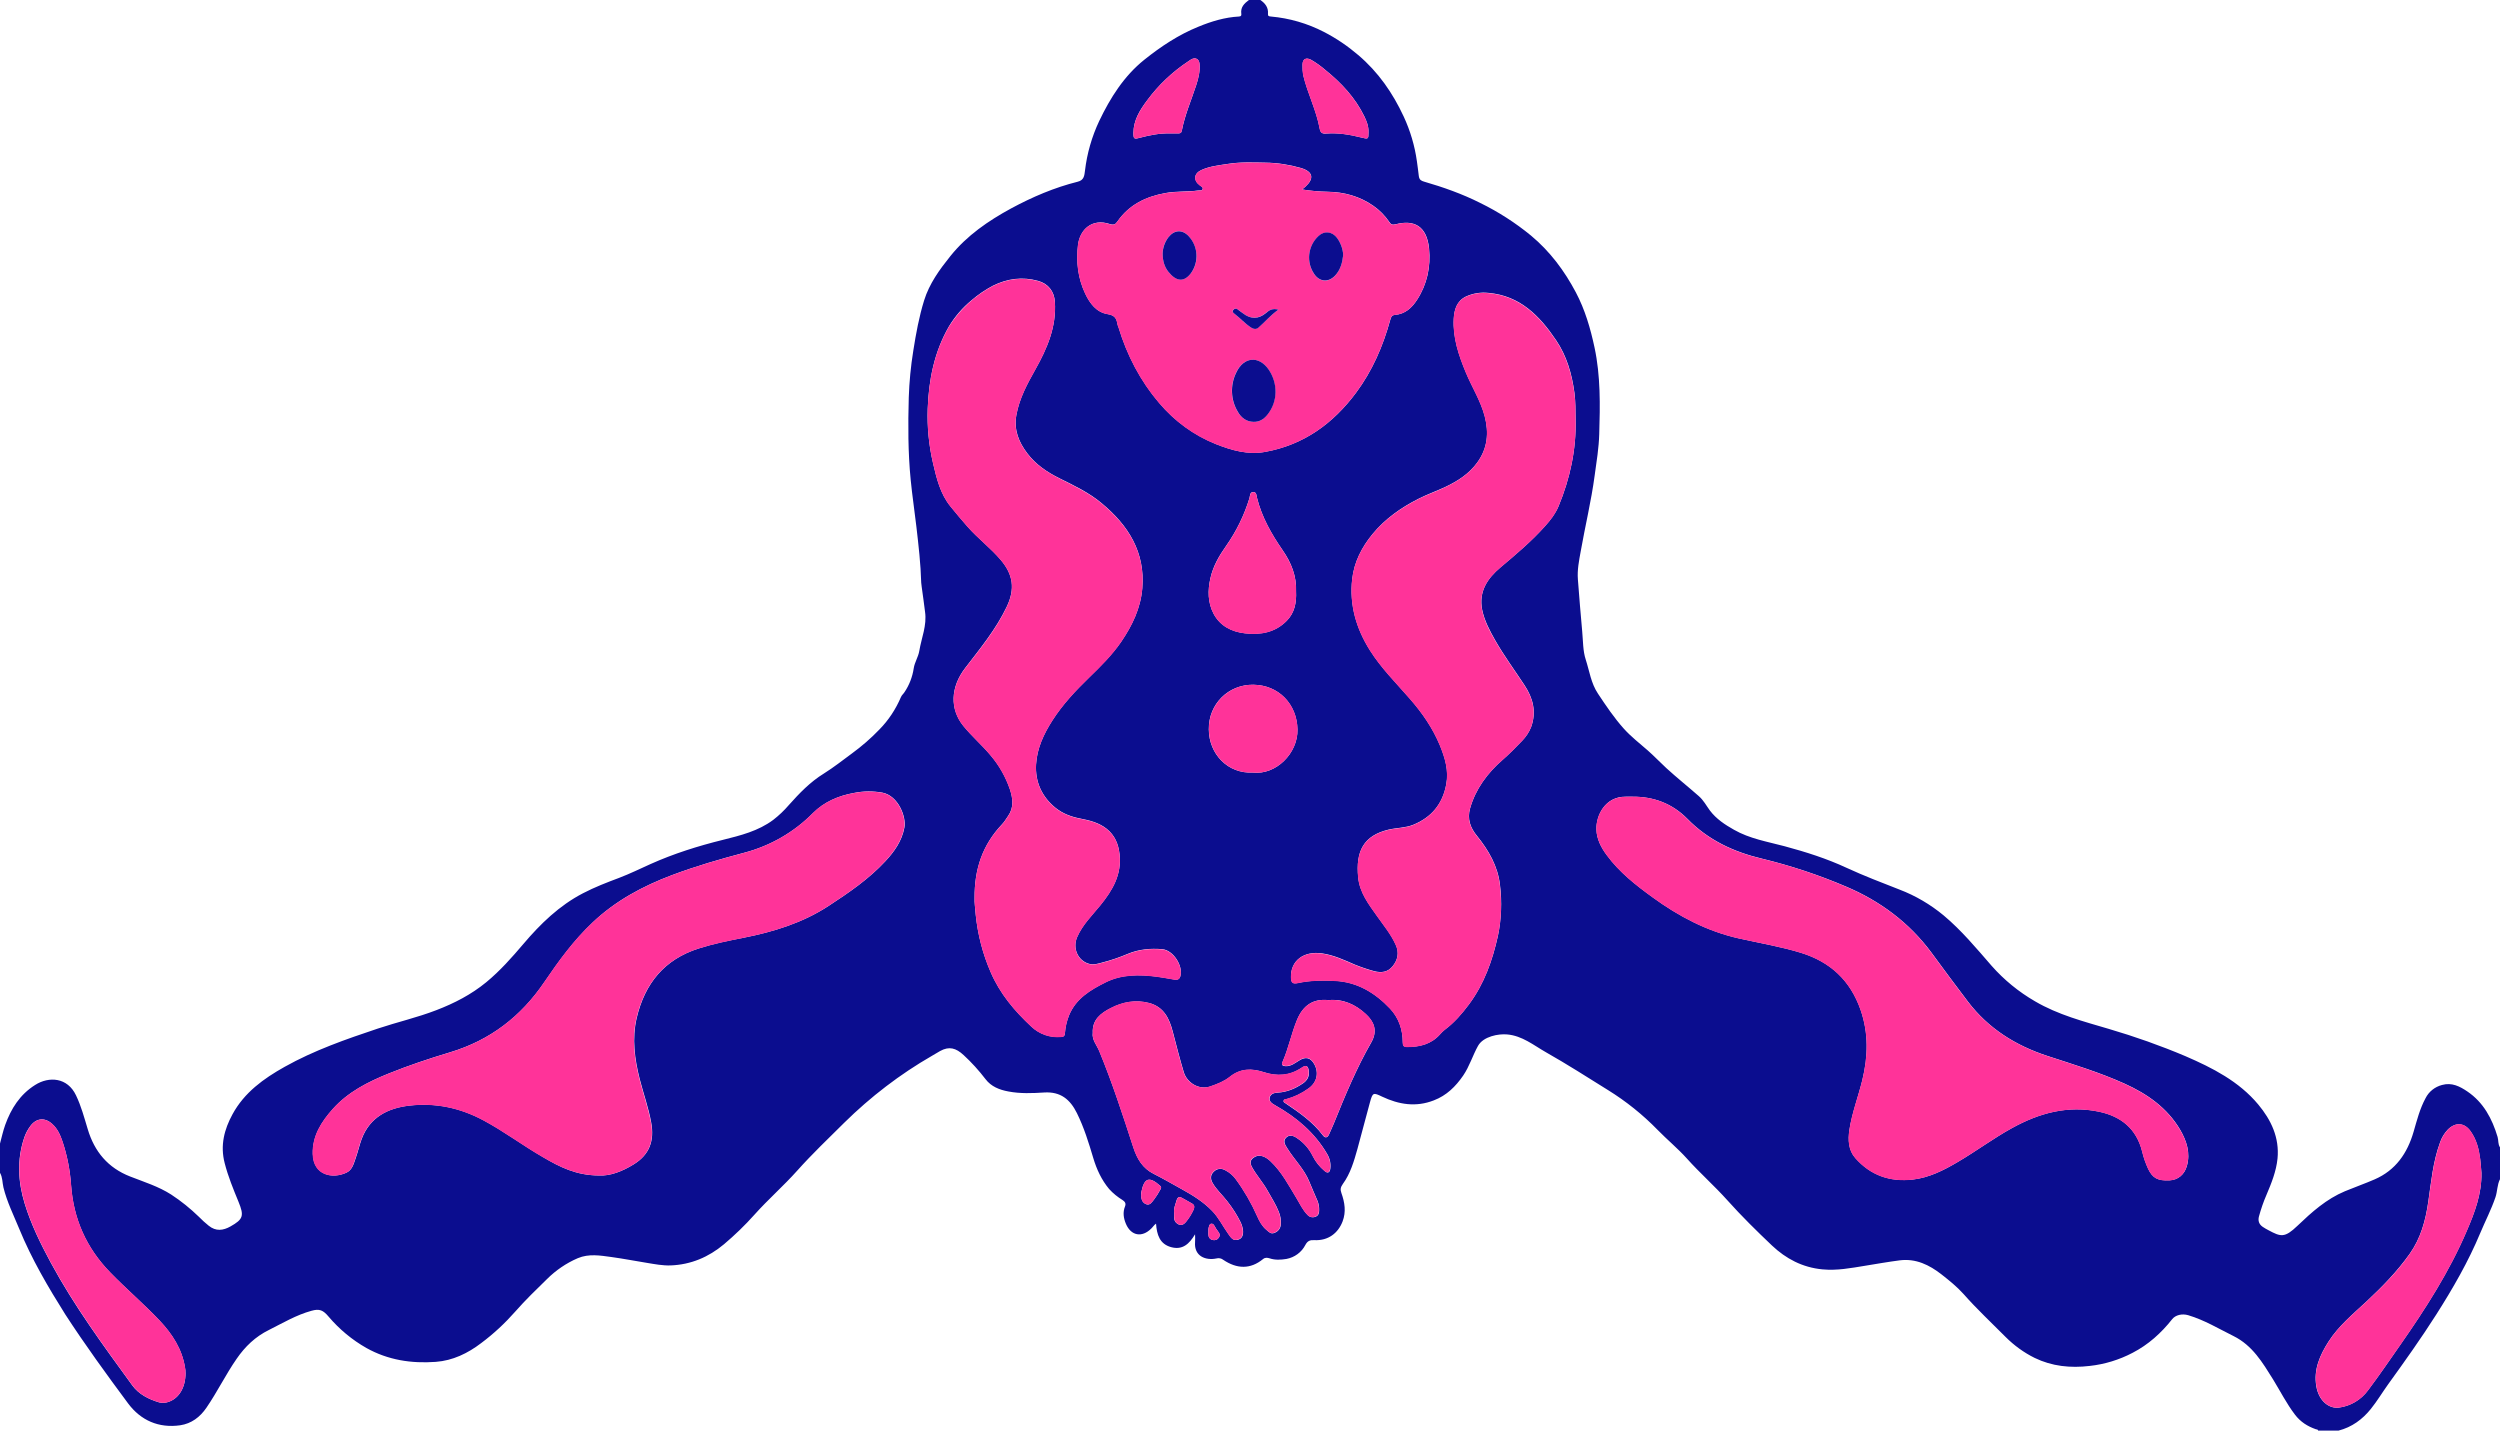 <?xml version="1.0" encoding="utf-8"?>
<!-- Generator: Adobe Illustrator 24.1.0, SVG Export Plug-In . SVG Version: 6.00 Build 0)  -->
<svg version="1.1" id="Layer_1" xmlns="http://www.w3.org/2000/svg" xmlns:xlink="http://www.w3.org/1999/xlink" x="0px" y="0px"
	 viewBox="0 0 1967.5 1125.9" style="enable-background:new 0 0 1967.5 1125.9;" xml:space="preserve">
<style type="text/css">
	.st0{fill:#0B0D8F;}
	.st1{fill:#FF3399;}
</style>
<path class="st0" d="M0,900c1.3-4.9,2.4-9.9,4.1-14.7c4.6-12.8,11.6-23.9,23.5-31.4c11-7,25.5-6,32.2,8.1c4.1,8.5,6.5,17.6,9.2,26.5
	c5.3,17.9,16,30.6,33.4,37.4c11,4.3,22.3,7.8,32.3,14.2c7.8,5.1,15.1,11,21.8,17.5c2.4,2.5,5,4.8,7.7,7c5.8,4.7,11.5,3.8,17.2,0.6
	c10.1-5.7,10.8-8.4,6.3-19.4c-4.1-10-8.2-19.9-10.9-30.5c-3.6-13.9-0.3-26.5,6.2-38.4c9.3-17.1,24.4-28,41-37.3
	c23.2-13,48.2-21.7,73.3-30.1c15.3-5.1,31.1-8.7,46.1-14.5c14.1-5.4,27.5-12.3,39.3-22c10.9-9,20.1-19.4,29.2-30.1
	c13.4-15.8,28.2-30.2,46.9-39.9c9.2-4.8,18.8-8.5,28.4-12.1c8.4-3.2,16.6-7.2,24.8-10.9c18.3-8.2,37.4-14.2,56.8-19
	c14-3.5,27.9-6.9,39.8-15.8c4.4-3.4,8.5-7.3,12.2-11.6c8.3-9.3,16.8-18.2,27.7-24.9c7.5-4.7,14.6-10.3,21.8-15.6
	c7.8-5.7,15.1-12,21.8-19c7.2-7.3,12.9-16,16.9-25.4c0.7-1.7,2-2.6,2.8-3.9c3.8-5.6,6.3-12.1,7.3-18.8c0.7-4.8,3.6-8.9,4.4-13.8
	c1.7-10.2,6.1-20,4.5-30.8c-0.9-6.5-1.6-12.9-2.6-19.4c-0.2-1.1-0.3-2.3-0.4-3.4c-0.4-14.8-2.1-29.4-3.8-44.1
	c-1.4-12.3-3.3-24.6-4.5-37c-2.1-21.5-2.1-43.1-1.5-64.6c0.4-12.4,1.6-24.8,3.6-37.1c2.1-13.3,4.5-26.5,8.5-39.4
	c4.1-13.2,12.1-24.2,20.7-34.9c13-16.2,29.8-27.7,47.8-37.5c16.7-9,34-16.4,52.4-21c5-1.2,5.2-4.9,5.7-8.8
	c1.6-13.5,5.4-26.7,11.2-39c8.7-18.2,19.5-35.4,35.5-48.2c13-10.4,27-19.7,42.6-26c10.2-4.2,20.7-7.4,31.9-8c1.7-0.1,2-0.9,1.8-2.2
	c-0.7-5.2,2.4-8.1,6-10.8h9c3.8,2.6,6.4,5.9,6,10.8c-0.2,1.8,0.7,2.1,2.3,2.2c14.6,1.3,28.7,5.4,41.7,12.1c9.7,5,18.7,11.1,27,18.2
	c15.8,13.4,27.2,29.9,35.8,48.4c5.2,11.2,8.7,23,10.4,35.2c0.6,3.8,1,7.8,1.5,11.6c0.4,3.2,2.1,3.8,4,4.4
	c15.2,4.4,30.2,9.7,44.3,16.8c14.3,7,27.7,15.6,40,25.7c15,12.5,26.3,27.7,35.3,44.7c7.2,13.6,11.5,28.4,14.7,43.4
	c4.8,22.5,4.4,45.3,3.7,68.1c-0.3,10.9-2.1,21.8-3.6,32.6c-2.7,20.2-7.5,39.9-11,59.8c-1.3,7.2-2.8,14.6-2.2,22
	c1,13.7,2.2,27.3,3.4,41c0.7,7.5,0.5,15.3,2.8,22.2c2.9,8.9,4.1,18.5,9.6,26.7c6.3,9.5,12.7,19,20.2,27.4
	c5.7,6.4,12.6,11.7,19.1,17.4c5,4.4,9.6,9.3,14.5,13.8c8.3,7.6,17.1,14.6,25.5,22c3.8,3.3,6,7.6,8.8,11.4
	c5.1,6.7,11.8,11.1,18.9,15.1c12.4,7.1,26.4,9.4,39.9,13c16.7,4.5,33.1,9.7,48.8,17c13.6,6.3,27.6,11.6,41.6,17.1
	c12.6,4.8,24.3,11.7,34.7,20.3c14.1,11.8,25.8,25.9,37.8,39.7c9.8,11.1,21.3,20.5,34.1,27.9c18.2,10.7,38.4,15.9,58.3,21.8
	c20.4,6,40.5,13.1,60.1,21.4c21.3,9.2,42.1,19.8,57.3,38c10.2,12.2,16.8,26.2,15.2,42.6c-1,10-4.8,19.4-8.7,28.6
	c-2.4,5.5-4.3,11.1-5.9,16.9c-0.9,3.4,0,6.2,2.9,8.2c1.5,1,3,1.9,4.6,2.7c9.7,5.2,12.7,6.2,22.8-3.5c11.3-10.8,22.8-21.1,37.4-27.2
	c7.7-3.2,15.7-6,23.3-9.3c16.6-7.2,25.8-20.6,30.7-37.5c2.6-9,4.9-18.1,9.4-26.4c2.6-5.2,7.3-8.9,12.9-10.4c7.8-2.2,14.1,1.1,20,5.1
	c12.7,8.6,19.5,21.4,23.8,35.8c0.8,2.7,0.2,5.7,1.9,8.2v25c-2.3,4.5-2,9.6-3.6,14.3c-3.3,9.7-8,18.7-11.9,28
	c-9.4,22.6-21.6,43.7-34.7,64.3c-11.9,18.7-24.8,36.8-37.8,54.8c-4.6,6.4-8.7,13.3-13.7,19.5c-6.6,8.2-14.9,14.3-25.4,17h-16
	c-0.2-1.1-1.2-0.8-1.9-1.1c-6.5-2.3-12-5.7-16.4-11.5c-6.6-8.7-11.5-18.4-17.2-27.7c-8.3-13.3-16.2-26.7-31.1-34.1
	c-11.7-5.8-22.9-12.6-35.6-16.4c-5-1.5-10.2-0.1-12.7,3.1c-8.6,10.9-18.8,20.1-31.2,26.5c-10.5,5.5-21.9,9-33.7,10.3
	c-15.2,1.8-29.7,0.3-43.3-6.3c-8.5-4.2-16.2-9.8-22.9-16.5c-11.1-11.2-22.7-22-33.1-33.8c-5.1-5.7-11.2-10.6-17.3-15.4
	c-9.6-7.5-20.2-12.7-32.9-11.1c-9.2,1.2-18.3,2.8-27.5,4.3c-11.1,1.8-21.9,3.9-33.4,2.8c-15.7-1.5-28.7-8.4-39.7-18.8
	c-12-11.4-23.9-23.1-35-35.5c-10.2-11.4-21.7-21.5-31.9-32.9c-7.2-8-15.6-14.9-23.1-22.6c-11.7-12-24.8-22.5-39-31.3
	c-16.2-10.1-32.3-20.4-48.9-29.8c-9.7-5.5-18.6-13-30.6-14c-6.6-0.6-18.6,1.5-22.8,9s-6.7,16.1-11.7,23.4
	c-6,8.7-13.1,15.7-23.1,19.5c-14,5.5-27.5,3.3-40.6-2.9c-7.1-3.4-7.5-3.4-9.7,4.6c-3.4,12.1-6.4,24.4-9.8,36.5
	c-2.7,9.6-5.5,19.4-11.5,27.6c-1.9,2.7-2.1,4.4-1.1,7.2c2.6,7.3,3.8,14.7,0.9,22.3c-3.5,9.1-11.2,15.3-22.4,14.7
	c-3.2-0.2-5.2,0.6-6.9,3.8c-3,5.8-8.5,9.8-14.9,11c-4.3,0.7-8.9,1-13.3-0.5c-1.7-0.5-3.4-0.8-5.1,0.6c-10,8.2-20.6,7.8-31.3,0.6
	c-1.5-1.2-3.5-1.6-5.3-1.1c-8.5,1.8-17.8-1.7-16.9-12.9c0.2-2,0-4.1,0-6.1c-4.5,7.5-9.8,12.6-18.9,10.1c-8.9-2.5-11.2-9.7-11.8-18.5
	c-1.6,1.1-2.5,2.7-3.8,3.9c-7.3,7.3-15.9,5.7-19.9-3.7c-1.9-4.5-2.6-9.1-0.7-13.8c0.9-2.3-0.1-3.7-1.9-4.9
	c-3.9-2.4-7.5-5.3-10.6-8.7c-6-7.2-9.8-15.4-12.5-24.4c-3.6-12.1-7.3-24.1-12.9-35.4c-5.3-10.7-12.8-17-25.7-16.2
	c-9.4,0.6-18.8,1-28.2-0.8c-7.1-1.3-13.6-3.9-18-9.7c-5.2-6.8-11-13.2-17.3-19c-6-5.5-11.3-7.1-18.5-3.1c-2.1,1.2-4.2,2.5-6.3,3.7
	c-25.2,14.5-48.4,32.3-69.1,52.7c-12.5,12.4-25.2,24.5-37,37.7c-10.7,12-22.9,22.6-33.7,34.7c-7.4,8.3-15.4,16-23.9,23.2
	c-12.2,10.2-26.1,16.1-42.1,16.7c-6.2,0.2-12.4-1-18.5-2c-9.3-1.5-18.5-3.3-27.9-4.6c-8.9-1.2-17.8-2.8-26.6,0.9
	c-9.1,3.9-17.4,9.6-24.4,16.6c-8.4,8.2-16.9,16.4-24.7,25.3c-8.1,9.2-17.1,17.6-26.9,24.9c-10.6,8.1-22.4,13.8-35.8,14.8
	c-19.1,1.4-37.5-1.4-54.5-10.9c-11.3-6.4-21.4-14.8-29.8-24.7c-4.3-5.1-7.1-6.4-13.5-4.6c-12,3.3-22.5,9.6-33.5,15.1
	c-10.7,5.3-18.7,13-25.4,22.7c-8.6,12.4-15.2,26-23.7,38.4c-5.1,7.5-11.9,12.6-20.7,13.9c-16.9,2.4-31-3.8-41-17.2
	c-17-22.9-33.8-46-49.4-70C37.9,1013,24.9,990.9,15.1,967c-4.4-10.7-9.6-21.1-12.4-32.5c-0.9-3.8-0.6-7.9-2.7-11.5L0,900z M1240,330
	c-0.1-7,0-13.9-0.9-20.9c-2-14.8-6-28.9-14.4-41.3c-12.9-19.2-28.4-35.1-53.2-37.3c-6.1-0.7-12.3,0.3-17.9,2.9
	c-7.1,3.5-9.1,10.2-9.5,17.4c-0.8,14.9,3.9,28.7,9.5,42.2c4.8,11.6,11.7,22.3,14.9,34.6c3.4,13.1,2.2,25.3-5.9,36.4
	c-6.4,8.8-15.2,14.5-24.9,19.1c-7,3.3-14.4,5.9-21.3,9.4c-13.8,7-26.3,15.7-36.3,27.9c-8.5,10.4-14.4,22-15.9,35.2
	c-2.3,20.3,3.1,38.9,14,56.2c8.9,14.1,20.7,25.8,31.5,38.2c9.6,11,17.9,23,23.5,36.5c4,9.8,7.1,19.8,5,30.8
	c-2.9,15.5-11.6,25.9-26,31.8c-6.2,2.5-13,2.3-19.4,3.8c-19.6,4.7-26,16.9-23.9,37.6c1.2,11.9,8.2,21,14.8,30.3
	c5.2,7.4,11.1,14.3,14.8,22.8c2.8,6.2,1.5,11.8-2.4,16.7s-9,5.5-14.9,3.9c-5.1-1.4-10.1-3.1-15-5.1c-8.3-3.6-16.6-7.5-25.7-8.8
	c-14.5-2.1-24.8,5.8-24.5,18.7c0.1,4.3,1.3,5.5,5.5,4.6c9.7-2.1,19.5-2.2,29.2-1.7c17.5,0.9,31.5,9.4,43.2,21.7
	c6.9,7.3,10.1,16.6,10.1,26.8c0,2.5,0.7,3.5,3.4,3.5c10,0.1,19.1-2.2,26-10c1.1-1.3,2.3-2.4,3.6-3.5c7.5-5.6,13.6-12.6,19.1-20
	c12-16.1,18.5-34.5,22.8-53.9c2.7-13.2,3.3-26.8,1.6-40.2c-1.7-14.7-8.9-27.1-18.1-38.5c-5.2-6.3-7.8-13.3-5.4-21.7
	c4.4-15.3,13.6-27.6,25.3-37.9c5.5-4.8,10.7-10,15.7-15.3c3-3.1,5.4-6.7,7-10.7c4.4-12,1.5-22.9-5.2-33c-7.7-11.7-16-23-23-35.2
	c-4.3-7.6-8.5-15.4-10.3-24.1c-2.9-14.5,4.3-24.9,14.4-33.4c12.3-10.3,24.5-20.6,35.2-32.6c4.2-4.7,8-9.6,10.5-15.5
	C1235.6,376.7,1240.6,353.9,1240,330z M767,706.8c-0.2,3.3,0.5,8.3,0.9,13.2c1.6,15.5,5.5,30.6,11.7,44.9
	c7.2,16.9,18.8,30.7,32.2,43.1c6.3,5.9,14.7,8.8,23.3,8c2.1-0.1,2.8-0.8,3-2.9c0.3-4.8,1.4-9.5,3.2-14c5.4-13.3,16.9-20.1,28.7-26
	c12.7-6.4,26.5-6.3,40.4-4.5c4.1,0.5,8.2,1.4,12.2,2c2.3,0.4,5.2,1.3,6.3-2.2c2.5-8.1-5.5-20.6-14.1-21.4c-9.3-0.8-18.5,0-27.3,3.7
	c-6.4,2.7-13,5-19.7,6.7c-3.4,0.9-7,2.2-10.7,1.1c-8.7-2.4-13.2-12.2-9.4-21c4.2-9.8,11.8-17.1,18.3-25.1
	c9.6-11.8,16.9-24.2,15.1-40.2c-0.9-8-3.7-14.8-10.2-20c-6.1-4.8-13.4-6.6-20.6-8s-13.7-3.8-19.4-8.3c-11-8.8-16.3-20.7-15.5-34.4
	c0.7-12.5,6-23.9,12.8-34.5c8.1-12.7,18.3-23.5,29-33.9c9-8.8,18-17.7,25.2-28.1c8.7-12.8,15.3-26.4,16.6-42c2.4-28.5-11-49.6-32-67
	c-10-8.4-21.7-13.9-33.2-19.6c-9.7-4.8-18.6-10.8-25.2-19.5c-6.8-8.9-10.8-18.6-8.7-30.4c2.4-13.2,8.6-24.5,15-35.9
	c9.3-16.5,16.6-33.5,15.3-53.1c-0.5-8.2-5.2-14.3-13.3-16.5c-12.4-3.4-24.1-1.8-35.6,3.9c-6,3.2-11.6,7-16.7,11.4
	c-7.1,5.8-13.1,12.8-17.8,20.6c-11.5,20-15.9,41.9-16.7,64.7c-0.5,14.4,0.9,28.8,4.2,42.9c2.8,12,5.7,24.2,13.8,34.1
	c4.4,5.4,8.8,10.7,13.4,15.9c8.1,9.2,18,16.6,26,26c9.9,11.6,11.5,23,4.8,37c-8.5,17.8-20.9,32.8-32.7,48.2
	c-11.6,15.1-12.2,32.3-1.4,45.6c6.6,8.1,14.6,15,21.3,23c6.8,7.9,12,17,15.3,26.9c2.3,7,3.3,14.2-1.4,20.9c-1.6,2.3-3,4.8-5,6.8
	C773.4,664.9,766.8,683.7,767,706.8z M1024.7,149.1c1.3-1.1,2-1.6,2.6-2.1c7.2-6.6,6.1-11.9-3.4-14.8c-9.1-2.6-18.5-4.1-27.9-4.2
	c-10-0.2-20-0.6-29.8,1c-7,1.1-14.1,1.8-20.7,4.8c-6,2.7-6.5,8.2-1.2,12.1c1,0.8,2.7,1.3,2.2,2.9s-2.3,0.9-3.5,1.1
	c-8.5,1.2-17.2,0.4-25.7,2c-15.4,2.8-28.6,9.1-37.8,22.3c-1.6,2.4-3,3.1-6.1,2.1c-13.9-4.7-23.5,4.3-25,16.4
	c-1.6,13.2-0.1,26.3,5.7,38.4c3.6,7.7,8.8,14.7,17.7,16.1c5.3,0.9,6.9,3.2,7.6,7.6c0.2,1,0.5,1.9,0.9,2.8c6.7,22,17.1,42,32,59.5
	c12,14.3,27.4,25.4,44.7,32.4c12.4,4.9,25.2,8.6,38.7,6.1c30.3-5.5,53.4-22.2,71.5-46.5c12.8-17.2,21.2-36.6,26.9-57.2
	c0.5-1.9,1-3.9,3.7-4.1c8-0.6,13.3-5.5,17.4-11.8c8-12.3,10.9-26.1,9.5-40.4c-1.8-18.2-12.3-22.8-26.3-19.1c-2.8,0.7-3.8,0-5-1.8
	c-3.4-5-7.6-9.3-12.5-12.7c-10.7-7.5-22.9-10.9-35.9-11.1C1038.2,150.8,1031.4,150.2,1024.7,149.1L1024.7,149.1z M471.5,925.1
	c8.6,0.5,18.3-3.2,27.3-8.8c12.3-7.6,16.4-18.4,13.7-33c-2.1-11.6-6.1-22.7-9-34c-4-15.9-6.2-31.8-2.4-48.1
	c6.4-27.2,21.8-46.2,48.9-54.8c11.5-3.7,23.3-6.1,35.2-8.4c23.7-4.7,46.5-11.7,67-25.1c15.9-10.4,31.6-21.1,44.6-35.1
	c7.1-7.6,13-15.9,15-26.5c1.6-8.3-4.7-25-17.3-27.5c-7.3-1.3-14.9-1.3-22.2,0.2c-12.3,2.2-23.6,7-32.5,15.9
	c-14.9,15.1-33.6,25.8-54.1,31.2c-19.2,5.1-38.2,10.6-56.8,17.6c-23.1,8.7-44.5,20.2-62.5,37.3c-14.7,13.9-26.6,30.2-37.9,46.8
	c-18.4,27.2-42.8,45.9-74.4,55.4c-16.3,4.9-32.5,10.3-48.3,16.7c-16.3,6.6-31.9,14.5-43.8,27.8c-9,10.1-16.2,21.2-15.8,35.5
	c0.5,16.9,15.6,19.7,26.4,14.7c4.8-2.2,5.9-7.4,7.5-11.9c1.7-4.8,2.8-9.9,4.6-14.7c6.5-17.2,20.8-24.3,37.5-26.2
	c20.4-2.4,39.9,1.7,58.2,11.5c16.3,8.7,31.1,19.9,47.1,29.1C440.3,918.3,453.5,925.1,471.5,925.1L471.5,925.1z M1284.4,627h-5
	c-16-0.2-23.4,14.6-23,25.9c0.2,7.3,3.6,14,8.1,20c9.9,13.5,22.8,23.6,36.2,33.3c20.6,15,42.7,26.6,67.8,32.3
	c16.3,3.7,32.8,6.4,48.8,11.3c23.2,7.1,38.9,21.7,47,44.9c6.4,18.4,5.9,36.7,1.4,55.2c-3.2,13.2-8.1,25.8-10.2,39.3
	c-1.2,8-0.8,16,4.7,22.2c11.9,13.5,27.2,18.9,45.1,16.9c13-1.5,24.4-7.3,35.4-13.8c14.5-8.5,28-18.6,42.7-26.7
	c21.5-11.9,44.1-18.1,68.7-12.9c17.3,3.7,29.3,13.4,33.8,31.3c1.1,4.7,2.7,9.2,4.7,13.6c3.5,7.4,7.6,9.6,17,9.1
	c6.4-0.3,11.6-4.5,13.5-11.3c2.9-10.3-0.2-19.7-5.3-28.5c-10.2-17.3-25.9-28.2-43.8-36.3c-19.7-8.9-40.3-15.1-60.7-21.8
	c-25-8.2-46.3-21.5-62.4-42.6c-9.8-12.8-19.3-25.8-28.9-38.8c-17.5-23.6-40.5-40.6-67.2-51.9c-21.3-9.1-43.4-16.4-65.9-21.9
	c-22.4-5.3-42.6-14.7-58.9-31.4C1316.1,632.4,1301.4,626.8,1284.4,627z M860,812.8c-0.8,5.5,3.2,9.7,5.2,14.5
	c10.2,24.8,18.5,50.3,26.8,75.8c3,9.1,7.3,16.4,16.1,20.8c7.4,3.7,14.5,7.9,21.8,11.9c8.7,4.8,17.1,10,24.1,17.2
	c5.2,5.3,8.3,11.9,12.5,17.8c2.2,3,3.9,6.5,8.6,4.6c3.1-1.2,4-5,2.6-10c-0.3-1.1-0.7-2.2-1.2-3.3c-2.9-5.9-6.5-11.5-10.6-16.7
	c-3.8-5-8.6-9.1-11.7-14.7c-1.7-3.2-1.5-6.1,1.1-8.6s5.9-2.9,9.2-1c3.1,1.6,5.8,3.9,7.9,6.7c6.8,9.2,12.5,19.1,17.1,29.5
	c1.7,3.9,3.8,7.8,7.2,10.6c1.9,1.6,3.5,3.7,6.5,2.3c2.7-1,4.6-3.5,4.8-6.4c0.3-3.5-0.2-7-1.6-10.2c-2.3-5.9-5.8-11.1-8.8-16.6
	c-3.6-6.5-8.7-12-12.3-18.6c-2-3.7-1.1-6.2,2.7-8.1c3.3-1.7,7.7-0.4,11.9,3.6c8.8,8.3,14.3,18.9,20.5,29.1c2.7,4.5,4.9,9.3,8.7,13.2
	c1.6,1.8,4.2,2.3,6.4,1.3c2.1-0.8,2.7-2.7,2.7-4.9c0.1-2.5-0.3-5-1.2-7.3c-2.2-5.2-4.5-10.3-6.6-15.5c-4-9.8-11.7-17.1-17.2-26
	c-1.6-2.6-3.6-5.4-1.3-8.1c2.7-3.1,6.1-2,9,0.1c5.3,3.5,9.5,8.4,12.3,14.1c2.2,4.5,5.4,8.4,9.2,11.6c2.4,2.2,4.2,1.5,4.6-1.8
	c0.5-4-0.4-8.1-2.5-11.5c-9.8-16.8-24.1-28.8-40.7-38.2c-2.6-1.5-5.3-3.1-4.5-6.3c0.7-2.8,3.5-3.7,6.4-3.8
	c7.3-0.4,13.8-3.2,19.8-7.3c3.2-2.2,5-5.2,4.6-9.3c-0.4-4.4-2-5.5-5.6-3c-9.4,6.4-19.4,7-29.9,3.5c-9.5-3.1-18.4-3-26.7,3.7
	c-4.5,3.6-10,5.7-15.5,7.6c-8.7,2.9-18.1-2.9-20.7-11.2c-3.2-10.6-5.9-21.3-8.7-32c-2.7-10.4-7-19.4-18.5-22.5
	c-10.7-2.8-20.9-0.9-30.3,4C866.6,797.2,859.5,802.3,860,812.8z M146,1080.8c0-0.4,0-1.4-0.1-2.4c-0.1-0.7-0.2-1.3-0.3-2
	c-2.3-14.7-10.1-26.6-20-37.1c-12.5-13.2-26.3-24.9-39-38c-18.7-19.3-28.8-42-30.7-68.8c-0.8-11.6-3-23-6.7-34
	c-1.7-5.2-3.9-10.2-8.2-14c-5.8-5.3-12.5-4.6-17.2,1.8c-2.1,2.8-3.7,5.9-4.8,9.2c-5.8,17.3-4.8,34.7,0.4,51.7
	c5,16.4,12.6,31.8,20.7,46.8c18.4,34,41.3,65.1,64,96.3c5.1,7,12.9,10.9,21.2,13.4c2.6,0.6,5.3,0.4,7.8-0.6
	C141,1100.2,146,1091.8,146,1080.8z M1952.9,923.1c-0.3-3.6-0.5-7.3-1-10.9c-1-7.8-2.9-15.3-7.5-21.8c-4.8-6.9-11.8-7.4-17.8-1.6
	c-2.9,3-5.1,6.6-6.4,10.6c-5.5,15-6.9,30.9-9.2,46.6c-2.1,14.6-5.9,28.5-14.6,40.8c-9.8,13.8-21.5,25.8-33.8,37.3
	c-10.7,10-22.1,19.3-30.1,31.8c-6.8,10.7-11.8,21.9-9.6,35c2,11.8,10.1,17.8,17.7,16.9c9.2-1.2,17.5-6.1,23-13.6
	c8.9-11.8,17.2-24,25.7-36.2c19.7-28.2,38.3-57.2,51.9-89C1947.6,954.3,1953.2,939.5,1952.9,923.1z M1020,465.6
	c0.5-12.1-3.7-22.7-10.5-32.5c-8.8-12.7-16.4-26-20.2-41.2c-0.4-1.8-0.4-4.6-2.8-4.7c-3-0.1-2.7,3.1-3.2,4.9
	c-4.1,13.3-10.2,25.9-18.2,37.3c-5.6,7.9-10.4,16.1-12.5,25.6c-2.2,9.7-2.1,19.2,2.5,28c5.1,9.6,14.2,14.2,24.6,15.4
	c12.3,1.4,23.9-0.6,33-9.9C1018.9,482.2,1020.4,474.2,1020,465.6z M1045.5,787.1c-12.1-1.3-20,4.2-24.7,15.5
	c-4.5,10.9-6.7,22.5-11.5,33.3c-1,2.3,0.2,3.2,2.6,3.2c4.4,0.1,7.4-2.6,10.8-4.6c4.9-3,8.7-2.1,11.5,2.8c4,6.9,2.3,14.8-4.6,19.5
	c-5.2,3.8-11.1,6.6-17.4,8.3c-0.8,0.2-1.7,0-2,1.1c-0.3,1.4,0.8,1.6,1.6,2.2c10.7,7.2,21.3,14.5,29.2,25c1.9,2.6,3.8,2.2,5.1-0.9
	c1.1-2.8,2.5-5.4,3.6-8.2c8.8-21.8,17.8-43.5,29.5-63.9c5.4-9.5,1.8-16.7-4.2-22.2C1066.9,790.6,1057.1,786,1045.5,787.1z
	 M986.2,608c17.8,2,35.3-15,34.9-33.9c-0.4-20-14.8-34.9-34.6-35.2c-19.6-0.3-35.4,14.9-35.2,35.2
	C951.5,593.3,966.1,609.1,986.2,608z M1077,104.3c0.2-5-1.5-9-3.3-12.8c-7.2-14.7-18-26.2-30.6-36.4c-3.5-3-7.2-5.7-11.2-8
	c-4.1-2.2-6.8-0.6-6.8,3.9c-0.1,2.8,0.1,5.6,0.6,8.4c3.4,14.2,10.3,27.4,12.9,41.8c0.6,3.4,2.1,4.2,5.3,3.9
	c9.3-0.7,18.4,0.8,27.4,3.1C1076.8,109.6,1077,109.6,1077,104.3z M920.5,105h6.5c1.6,0,2.7-0.1,3.1-2.2c2.4-12.3,7.4-23.8,11.3-35.7
	c1.8-5.5,3.2-11.1,2.6-17c-0.3-3.1-2.4-4.8-5.3-3.9c-1.2,0.5-2.4,1.2-3.4,2c-12.6,8.3-23.6,18.7-32.5,30.8
	c-5.6,7.4-10.7,15.5-10.8,25.5c0,4.9,0.5,5.2,5.1,3.9C904.8,106.4,912.5,104.8,920.5,105z M924.1,954.9c-0.1,1.4-0.1,2.9,0,4.3
	c0.3,2.2,1.9,4,4,4.6c2.1,0.8,4-0.6,5.2-2.1c2.4-2.9,4.4-6.2,6-9.6c0.8-2,0.9-3.6-1-4.8c-2.5-1.5-5.2-2.9-7.8-4.4
	c-2.2-1.3-3.7-1-4.5,1.6C925.1,947.8,923.5,951,924.1,954.9z M898.1,940c-0.1,3.5,0.8,6.5,3.9,7.7s4.7-1.8,6.3-3.8
	c1.9-2.5,3.5-5.1,5-7.9c0.7-1.1,0.8-1.9-0.4-2.9c-8.4-7.4-12.3-6.2-14.6,4.7C898.1,938.5,898.1,939.3,898.1,940z M951,968.1v3.2
	c0,2.3,1,3.9,3.1,4.5c1.8,0.6,3.8,0,4.9-1.5c1.5-2,0.9-3.6-0.5-5.3c-1-1.3-1.9-2.7-2.7-4.2c-0.6-1.1-1.4-2-2.7-1.7s-1.5,1.7-1.8,2.7
	C951.1,966.5,951,967.3,951,968.1z"/>
<path class="st1" d="M1240,330c0.6,23.9-4.4,46.7-13.5,68.6c-2.4,5.9-6.3,10.9-10.5,15.5c-10.7,12-23,22.3-35.2,32.6
	c-10.1,8.5-17.3,18.9-14.4,33.4c1.8,8.8,5.9,16.5,10.3,24.1c7,12.2,15.3,23.5,23,35.2c6.7,10.1,9.6,21,5.2,33c-1.6,4-4,7.6-7,10.7
	c-5,5.3-10.2,10.5-15.7,15.3c-11.8,10.3-20.9,22.5-25.3,37.9c-2.4,8.3,0.2,15.3,5.4,21.7c9.2,11.3,16.4,23.8,18.1,38.5
	c1.5,13.4,1.4,26.9-1.6,40.2c-4.3,19.4-10.8,37.8-22.8,53.9c-5.6,7.5-11.6,14.5-19.1,20c-1.3,1-2.5,2.2-3.6,3.5
	c-7,7.8-16,10.1-26,10c-2.7,0-3.4-1-3.4-3.5c0-10.2-3.1-19.4-10.1-26.8c-11.7-12.3-25.6-20.9-43.2-21.7c-9.8-0.5-19.6-0.4-29.2,1.7
	c-4.2,0.9-5.4-0.3-5.5-4.6c-0.2-13,10-20.9,24.5-18.7c9.1,1.3,17.4,5.3,25.7,8.8c4.9,2,9.9,3.7,15,5.1c5.9,1.6,11,0.8,14.9-3.9
	c4-4.9,5.2-10.5,2.4-16.7c-3.8-8.4-9.6-15.4-14.8-22.8c-6.6-9.3-13.6-18.4-14.8-30.3c-2-20.7,4.3-32.9,23.9-37.6
	c6.4-1.5,13.2-1.3,19.4-3.8c14.4-5.9,23.1-16.4,26-31.8c2.1-11-1-21-5-30.8c-5.6-13.5-13.8-25.5-23.5-36.5
	c-10.8-12.5-22.6-24.1-31.5-38.2c-10.9-17.3-16.3-35.9-14-56.2c1.5-13.2,7.4-24.8,15.9-35.2c10-12.2,22.5-20.8,36.3-27.9
	c6.9-3.5,14.3-6,21.3-9.4c9.6-4.6,18.5-10.3,24.9-19.1c8.1-11.1,9.3-23.3,5.9-36.4c-3.2-12.3-10.1-23-14.9-34.6
	c-5.6-13.5-10.3-27.3-9.5-42.2c0.4-7.2,2.4-13.9,9.5-17.4c5.6-2.6,11.8-3.6,17.9-2.9c24.8,2.2,40.3,18.2,53.2,37.3
	c8.3,12.4,12.4,26.5,14.4,41.3C1240,316.1,1239.9,323,1240,330z"/>
<path class="st1" d="M767,706.8c-0.2-23.1,6.4-42,21.4-57.7c1.9-2,3.3-4.5,5-6.8c4.7-6.7,3.7-13.8,1.4-20.9
	c-3.4-9.8-8.6-19-15.3-26.9c-6.7-8.1-14.7-14.9-21.3-23c-10.8-13.2-10.2-30.5,1.4-45.6c11.9-15.4,24.3-30.4,32.7-48.2
	c6.7-14.1,5.1-25.4-4.8-37c-8-9.4-17.9-16.8-26-26c-4.6-5.2-9-10.5-13.4-15.9c-8.1-10-11-22.1-13.8-34.1
	c-3.3-14.1-4.7-28.5-4.2-42.9c0.8-22.8,5.2-44.7,16.7-64.7c8.5-13.5,20.4-24.5,34.5-32c11.5-5.7,23.2-7.3,35.6-3.9
	c8,2.2,12.7,8.2,13.3,16.5c1.3,19.6-6.1,36.6-15.3,53.1c-6.4,11.4-12.6,22.8-15,35.9c-2.2,11.8,1.9,21.5,8.7,30.4
	c6.6,8.7,15.6,14.6,25.2,19.5c11.5,5.8,23.2,11.3,33.2,19.6c21,17.5,34.4,38.5,32,67c-1.3,15.6-7.9,29.2-16.6,42
	c-7.1,10.5-16.1,19.4-25.2,28.1c-10.7,10.4-20.9,21.2-29,33.9c-6.8,10.6-12.1,22-12.8,34.5c-0.8,13.7,4.5,25.6,15.5,34.4
	c5.7,4.5,12.2,6.9,19.4,8.3s14.5,3.2,20.6,8c6.6,5.2,9.3,12,10.2,20c1.8,16-5.5,28.4-15.1,40.2c-6.5,8-14.1,15.4-18.3,25.1
	c-3.8,8.8,0.7,18.7,9.4,21c3.8,1,7.3-0.2,10.7-1.1c6.7-1.7,13.3-4,19.7-6.7c8.8-3.7,18-4.5,27.3-3.7c8.5,0.8,16.6,13.3,14.1,21.4
	c-1.1,3.5-4,2.5-6.3,2.2c-4.1-0.7-8.1-1.5-12.2-2c-13.9-1.8-27.7-1.9-40.4,4.5c-11.8,5.9-23.3,12.7-28.7,26c-1.7,4.5-2.8,9.2-3.2,14
	c-0.2,2.1-0.8,2.8-3,2.9c-8.6,0.8-17-2.1-23.3-8c-13.3-12.4-24.9-26.1-32.2-43.1c-6.2-14.3-10.1-29.4-11.7-44.9
	C767.5,715.1,766.8,710.2,767,706.8z"/>
<path class="st1" d="M1024.7,149.1c6.7,1.1,13.4,1.7,20.2,1.9c13,0.2,25.2,3.6,35.9,11.1c4.9,3.4,9.1,7.7,12.5,12.7
	c1.2,1.8,2.2,2.5,5,1.8c14-3.7,24.4,0.9,26.3,19.1c1.4,14.3-1.5,28.1-9.5,40.4c-4.1,6.3-9.4,11.1-17.4,11.8
	c-2.6,0.2-3.2,2.2-3.7,4.1c-5.6,20.6-14.1,40-26.9,57.2c-18.1,24.3-41.2,41-71.5,46.5c-13.5,2.5-26.4-1.3-38.7-6.1
	c-17.6-6.9-32.5-18.1-44.7-32.4c-14.9-17.4-25.3-37.5-32-59.5c-0.4-0.9-0.7-1.8-0.9-2.8c-0.7-4.4-2.3-6.8-7.6-7.6
	c-8.8-1.4-14-8.5-17.7-16.1c-5.7-12.2-7.3-25.2-5.7-38.4c1.5-12.1,11.1-21.1,25-16.4c3,1,4.5,0.3,6.1-2.1
	c9.2-13.2,22.4-19.6,37.8-22.3c8.5-1.5,17.2-0.8,25.7-2c1.3-0.2,3,0.4,3.5-1.1s-1.2-2.1-2.2-2.9c-5.3-4-4.7-9.4,1.2-12.1
	c6.6-3,13.7-3.7,20.7-4.8c9.9-1.6,19.9-1.2,29.8-1c9.4,0.1,18.8,1.6,27.9,4.2c9.5,2.8,10.6,8.2,3.4,14.8
	C1026.7,147.5,1026.1,148,1024.7,149.1z M986.6,332c4.5,0.1,7.9-2,10.6-5.4c8.8-10.8,8.3-25.3,1.1-35.8c-7.7-11.2-19.7-10-25.5,2.5
	c-4.8,9.8-4.4,21.4,1.3,30.8C976.8,328.7,980.9,331.9,986.6,332z M1057.1,200.6c-0.3-4.8-2-9.5-4.9-13.3c-3.8-5-9.9-5.8-14.5-1.5
	c-8.5,7.8-9.9,20.7-3.3,30.1c3.9,5.7,10.9,7,16.4,1C1055,212.2,1056.5,206.5,1057.1,200.6z M915,199.6c0,5.7,1.5,10.6,4.6,14.4
	c6.2,7.7,12.3,8.1,17.6,1.1c6.6-8.7,5.8-20.9-1.7-29.2c-5.1-5.6-11.4-5.1-16,0.9C916.6,190.5,915,195,915,199.6z M1006.1,243.7
	c-5-1.3-7.5,0.7-9.9,2.6c-6,4.9-12,5.1-18.2,0.1c-1.3-1-2.6-2-4-2.9c-1-0.9-2.5-0.8-3.3,0.2c-0.1,0.1-0.1,0.1-0.2,0.2
	c-1.1,1.4,0.1,2.2,0.9,2.9c4.5,3.5,8.4,7.9,13.3,11c1.9,1.2,3.8,1.4,5.5,0C995.4,253.6,999.6,248.3,1006.1,243.7L1006.1,243.7z"/>
<path class="st1" d="M471.5,925.1c-17.9,0-31.2-6.8-44.2-14.3c-16-9.2-30.8-20.4-47.1-29.1c-18.3-9.8-37.8-13.9-58.2-11.5
	c-16.7,2-31,9-37.5,26.2c-1.8,4.8-2.8,9.9-4.6,14.7c-1.6,4.5-2.6,9.7-7.5,11.9c-10.8,5-25.9,2.3-26.4-14.7
	c-0.4-14.3,6.8-25.4,15.8-35.5c12-13.4,27.5-21.2,43.8-27.8c15.8-6.4,32-11.8,48.3-16.7c31.6-9.5,56-28.2,74.4-55.4
	c11.3-16.7,23.2-33,37.9-46.8c18-17,39.3-28.5,62.5-37.3c18.6-7,37.6-12.5,56.8-17.6c20.5-5.4,39.2-16.1,54.1-31.2
	c8.9-9,20.2-13.7,32.5-15.9c7.3-1.4,14.8-1.5,22.2-0.2c12.6,2.4,18.9,19.1,17.3,27.5c-2,10.6-8,18.9-15,26.5
	c-13,14-28.7,24.7-44.6,35.1c-20.5,13.4-43.3,20.4-67,25.1c-11.8,2.4-23.7,4.8-35.2,8.4c-27.1,8.6-42.5,27.6-48.9,54.8
	c-3.8,16.3-1.6,32.2,2.4,48.1c2.9,11.4,6.8,22.5,9,34c2.7,14.5-1.3,25.4-13.7,33C489.7,921.9,480,925.6,471.5,925.1z"/>
<path class="st1" d="M1284.4,627c16.9-0.2,31.7,5.4,43.5,17.5c16.4,16.8,36.6,26.2,58.9,31.4c22.5,5.4,44.6,12.8,65.9,21.9
	c26.7,11.3,49.7,28.2,67.2,51.9c9.6,13,19.1,26,28.9,38.8c16.1,21,37.5,34.4,62.4,42.6c20.4,6.7,41,12.9,60.7,21.8
	c17.9,8.1,33.6,19,43.8,36.3c5.2,8.8,8.3,18.2,5.3,28.5c-1.9,6.9-7.1,11-13.5,11.3c-9.3,0.5-13.4-1.7-17-9.1
	c-2-4.4-3.6-8.9-4.7-13.6c-4.4-17.8-16.5-27.6-33.8-31.3c-24.6-5.2-47.2,1-68.7,12.9c-14.7,8.1-28.2,18.2-42.7,26.7
	c-11.1,6.5-22.5,12.3-35.4,13.8c-17.9,2-33.2-3.3-45.1-16.9c-5.5-6.2-5.9-14.2-4.7-22.2c2-13.5,7-26.2,10.2-39.3
	c4.5-18.5,5-36.8-1.4-55.2c-8.1-23.2-23.9-37.7-47-44.9c-16-4.9-32.5-7.7-48.8-11.3c-25.1-5.7-47.2-17.3-67.8-32.3
	c-13.4-9.7-26.3-19.8-36.2-33.3c-4.4-6-7.8-12.7-8.1-20c-0.4-11.3,7-26.1,23-25.9C1281.1,627,1282.8,627,1284.4,627z"/>
<path class="st1" d="M860,812.8c-0.5-10.5,6.6-15.6,14-19.5c9.4-4.9,19.7-6.8,30.3-4c11.5,3.1,15.8,12.1,18.5,22.5
	c2.8,10.7,5.5,21.4,8.7,32c2.5,8.4,12,14.2,20.7,11.2c5.6-1.9,11-4,15.5-7.6c8.3-6.7,17.2-6.8,26.7-3.7c10.5,3.4,20.5,2.8,29.9-3.5
	c3.6-2.5,5.2-1.4,5.6,3c0.4,3.7-1.4,7.3-4.6,9.3c-6,4.1-12.4,6.9-19.8,7.3c-2.8,0.2-5.7,1-6.4,3.8c-0.8,3.2,1.9,4.8,4.5,6.3
	c16.7,9.4,31,21.4,40.7,38.2c2.1,3.4,3,7.5,2.5,11.5c-0.4,3.3-2.2,4-4.6,1.8c-3.8-3.2-6.9-7.2-9.2-11.6c-2.8-5.7-7-10.6-12.3-14.1
	c-2.9-2-6.3-3.2-9-0.1c-2.4,2.8-0.3,5.5,1.3,8.1c5.5,8.8,13.2,16.2,17.2,26c2.1,5.2,4.4,10.3,6.6,15.5c0.9,2.3,1.3,4.8,1.2,7.3
	c0,2.2-0.6,4.1-2.7,4.9c-2.2,1-4.8,0.5-6.4-1.3c-3.8-3.8-6-8.7-8.7-13.2c-6.2-10.2-11.7-20.8-20.5-29.1c-4.2-3.9-8.5-5.3-11.9-3.6
	c-3.8,1.9-4.7,4.3-2.7,8.1c3.6,6.5,8.7,12,12.3,18.6c3,5.5,6.5,10.7,8.8,16.6c1.4,3.2,1.9,6.7,1.6,10.2c-0.2,2.9-2.1,5.4-4.8,6.4
	c-3,1.3-4.6-0.8-6.5-2.3c-3.4-2.9-5.5-6.7-7.2-10.6c-4.6-10.4-10.3-20.3-17.1-29.5c-2.1-2.8-4.8-5-7.9-6.7c-2.9-1.9-6.8-1.5-9.2,1
	c-2.6,2.5-2.9,5.4-1.1,8.6c3,5.6,7.9,9.7,11.7,14.7c4.1,5.2,7.7,10.8,10.6,16.7c0.5,1.1,0.9,2.2,1.2,3.3c1.4,5,0.5,8.8-2.6,10
	c-4.7,1.9-6.4-1.5-8.6-4.6c-4.2-5.9-7.4-12.5-12.5-17.8c-7-7.3-15.4-12.4-24.1-17.2c-7.2-4-14.4-8.2-21.8-11.9
	c-8.8-4.4-13.1-11.7-16.1-20.8c-8.3-25.5-16.5-51-26.8-75.8C863.2,822.5,859.2,818.3,860,812.8z"/>
<path class="st1" d="M146,1080.8c0,11-5,19.3-12.8,22.3c-2.5,1-5.2,1.2-7.8,0.6c-8.3-2.4-16.1-6.4-21.2-13.4
	c-22.7-31.2-45.5-62.3-64-96.3c-8.1-15-15.7-30.4-20.7-46.8c-5.2-17-6.2-34.4-0.4-51.7c1.1-3.3,2.8-6.4,4.8-9.2
	c4.6-6.4,11.3-7,17.2-1.8c4.2,3.8,6.4,8.8,8.2,14c3.6,11,5.8,22.4,6.7,34c1.9,26.8,12,49.5,30.7,68.8c12.6,13,26.5,24.8,39,38
	c9.9,10.5,17.7,22.4,20,37.1c0.1,0.7,0.2,1.3,0.3,2C145.9,1079.2,145.9,1080,146,1080.8z"/>
<path class="st1" d="M1952.9,923.1c0.3,16.4-5.3,31.2-11.6,45.9c-13.6,31.8-32.2,60.7-51.9,89c-8.5,12.1-16.8,24.3-25.7,36.2
	c-5.5,7.5-13.8,12.4-23,13.6c-7.6,0.9-15.7-5.1-17.7-16.9c-2.2-13.1,2.8-24.3,9.6-35c8-12.6,19.4-21.8,30.1-31.8
	c12.3-11.5,24.1-23.4,33.8-37.3c8.7-12.3,12.4-26.1,14.6-40.8c2.3-15.7,3.7-31.5,9.2-46.6c1.3-4,3.5-7.6,6.4-10.6
	c6-5.9,12.9-5.4,17.8,1.6c4.6,6.5,6.5,14.1,7.5,21.8C1952.4,915.8,1952.6,919.5,1952.9,923.1z"/>
<path class="st1" d="M1020,465.6c0.4,8.6-1.1,16.6-7.3,23c-9.1,9.3-20.7,11.4-33,9.9c-10.5-1.2-19.5-5.7-24.6-15.4
	c-4.7-8.8-4.7-18.4-2.5-28s7-17.7,12.5-25.6c8-11.4,14.1-24,18.2-37.3c0.6-1.8,0.3-5,3.2-4.9c2.4,0.1,2.4,2.9,2.8,4.7
	c3.8,15.2,11.5,28.4,20.2,41.2C1016.2,443,1020.5,453.5,1020,465.6z"/>
<path class="st1" d="M1045.5,787.1c11.7-1,21.4,3.5,29.5,10.9c6,5.6,9.7,12.8,4.2,22.2c-11.7,20.4-20.7,42.2-29.5,63.9
	c-1.1,2.8-2.5,5.4-3.6,8.2c-1.2,3.1-3.1,3.5-5.1,0.9c-7.9-10.5-18.5-17.8-29.2-25c-0.8-0.5-1.9-0.8-1.6-2.2c0.3-1.1,1.2-0.9,2-1.1
	c6.3-1.7,12.1-4.5,17.4-8.3c6.9-4.7,8.6-12.6,4.6-19.5c-2.8-4.9-6.6-5.8-11.5-2.8c-3.3,2-6.4,4.7-10.8,4.6c-2.5-0.1-3.7-1-2.6-3.2
	c4.8-10.8,6.9-22.4,11.5-33.3C1025.5,791.3,1033.4,785.8,1045.5,787.1z"/>
<path class="st1" d="M986.2,608c-20,1.1-34.7-14.7-34.8-33.9c-0.5-19,14.5-34.7,33.4-35.2c0.6,0,1.2,0,1.8,0
	c19.7,0.3,34.2,15.2,34.6,35.2C1021.5,593,1004,610,986.2,608z"/>
<path class="st1" d="M1077,104.3c0,5.3-0.2,5.3-5.8,3.9c-9-2.2-18.1-3.8-27.4-3.1c-3.1,0.2-4.7-0.5-5.3-3.9
	c-2.6-14.4-9.5-27.6-12.9-41.8c-0.7-2.8-0.5-5.6-0.6-8.4c0-4.5,2.7-6.1,6.8-3.9c4,2.3,7.7,5,11.2,8c12.6,10.1,23.4,21.7,30.6,36.4
	C1075.5,95.2,1077.2,99.3,1077,104.3z"/>
<path class="st1" d="M920.5,105c-8-0.2-15.7,1.4-23.4,3.4c-4.6,1.2-5.2,0.9-5.1-3.9c0.1-9.9,5.3-18,10.8-25.5
	c9-12.1,20-22.5,32.5-30.8c1.1-0.8,2.2-1.5,3.4-2c2.9-0.9,5,0.8,5.3,3.9c0.6,5.9-0.8,11.5-2.6,17c-3.9,11.8-9,23.3-11.3,35.7
	c-0.4,2.1-1.5,2.2-3.1,2.2H920.5z"/>
<path class="st1" d="M924.1,954.9c-0.6-3.8,1-7,2-10.4c0.8-2.7,2.3-2.9,4.5-1.6c2.6,1.5,5.2,2.9,7.8,4.4c1.9,1.2,1.9,2.8,1,4.8
	c-1.6,3.5-3.6,6.7-6,9.6c-1.2,1.5-3.1,2.8-5.2,2.1c-2.1-0.6-3.7-2.4-4-4.6C924.1,957.8,924,956.3,924.1,954.9z"/>
<path class="st1" d="M898.1,940c0.1-0.5,0.1-1.4,0.2-2.2c2.3-10.9,6.2-12.1,14.6-4.7c1.2,1,1,1.8,0.4,2.9c-1.7,2.6-3,5.5-5,7.9
	c-1.6,1.9-3.1,5-6.3,3.8S897.9,943.5,898.1,940z"/>
<path class="st1" d="M951,968.1c0-0.8,0.1-1.6,0.3-2.3c0.4-1,0.5-2.4,1.8-2.7s2.1,0.6,2.7,1.7c0.8,1.5,1.7,2.9,2.7,4.2
	c1.5,1.7,2,3.4,0.5,5.3c-1.1,1.5-3.1,2.1-4.9,1.5c-2-0.5-3.3-2.4-3.1-4.5V968.1z"/>
<path class="st0" d="M986.6,332c-5.7-0.1-9.8-3.3-12.4-7.9c-5.7-9.4-6.1-21-1.3-30.8c5.8-12.5,17.7-13.7,25.5-2.5
	c7.2,10.5,7.7,25-1.1,35.8C994.5,330,991.1,332.1,986.6,332z"/>
<path class="st0" d="M1057.1,200.6c-0.6,5.9-2.1,11.7-6.3,16.2c-5.6,6-12.5,4.7-16.4-1c-6.6-9.4-5.2-22.3,3.3-30.1
	c4.6-4.3,10.7-3.5,14.5,1.5C1055.1,191.1,1056.8,195.8,1057.1,200.6z"/>
<path class="st0" d="M915,199.6c0.1-4.6,1.7-9.1,4.5-12.8c4.6-5.9,10.9-6.4,16-0.9c7.5,8,8.2,20.3,1.7,29.2
	c-5.4,7.1-11.4,6.6-17.6-1.1C916.5,210.2,915,205.3,915,199.6z"/>
<path class="st0" d="M1006.1,243.7c-6.5,4.6-10.7,9.9-15.8,14.2c-1.7,1.4-3.6,1.2-5.5,0c-4.9-3.1-8.7-7.5-13.3-11
	c-0.8-0.6-2-1.5-0.9-2.9c0.7-1.1,2.1-1.4,3.2-0.7c0.1,0.1,0.2,0.2,0.3,0.3c1.3,0.9,2.7,1.9,4,2.9c6.2,4.9,12.2,4.8,18.2-0.1
	C998.6,244.4,1001.1,242.4,1006.1,243.7z"/>
</svg>
